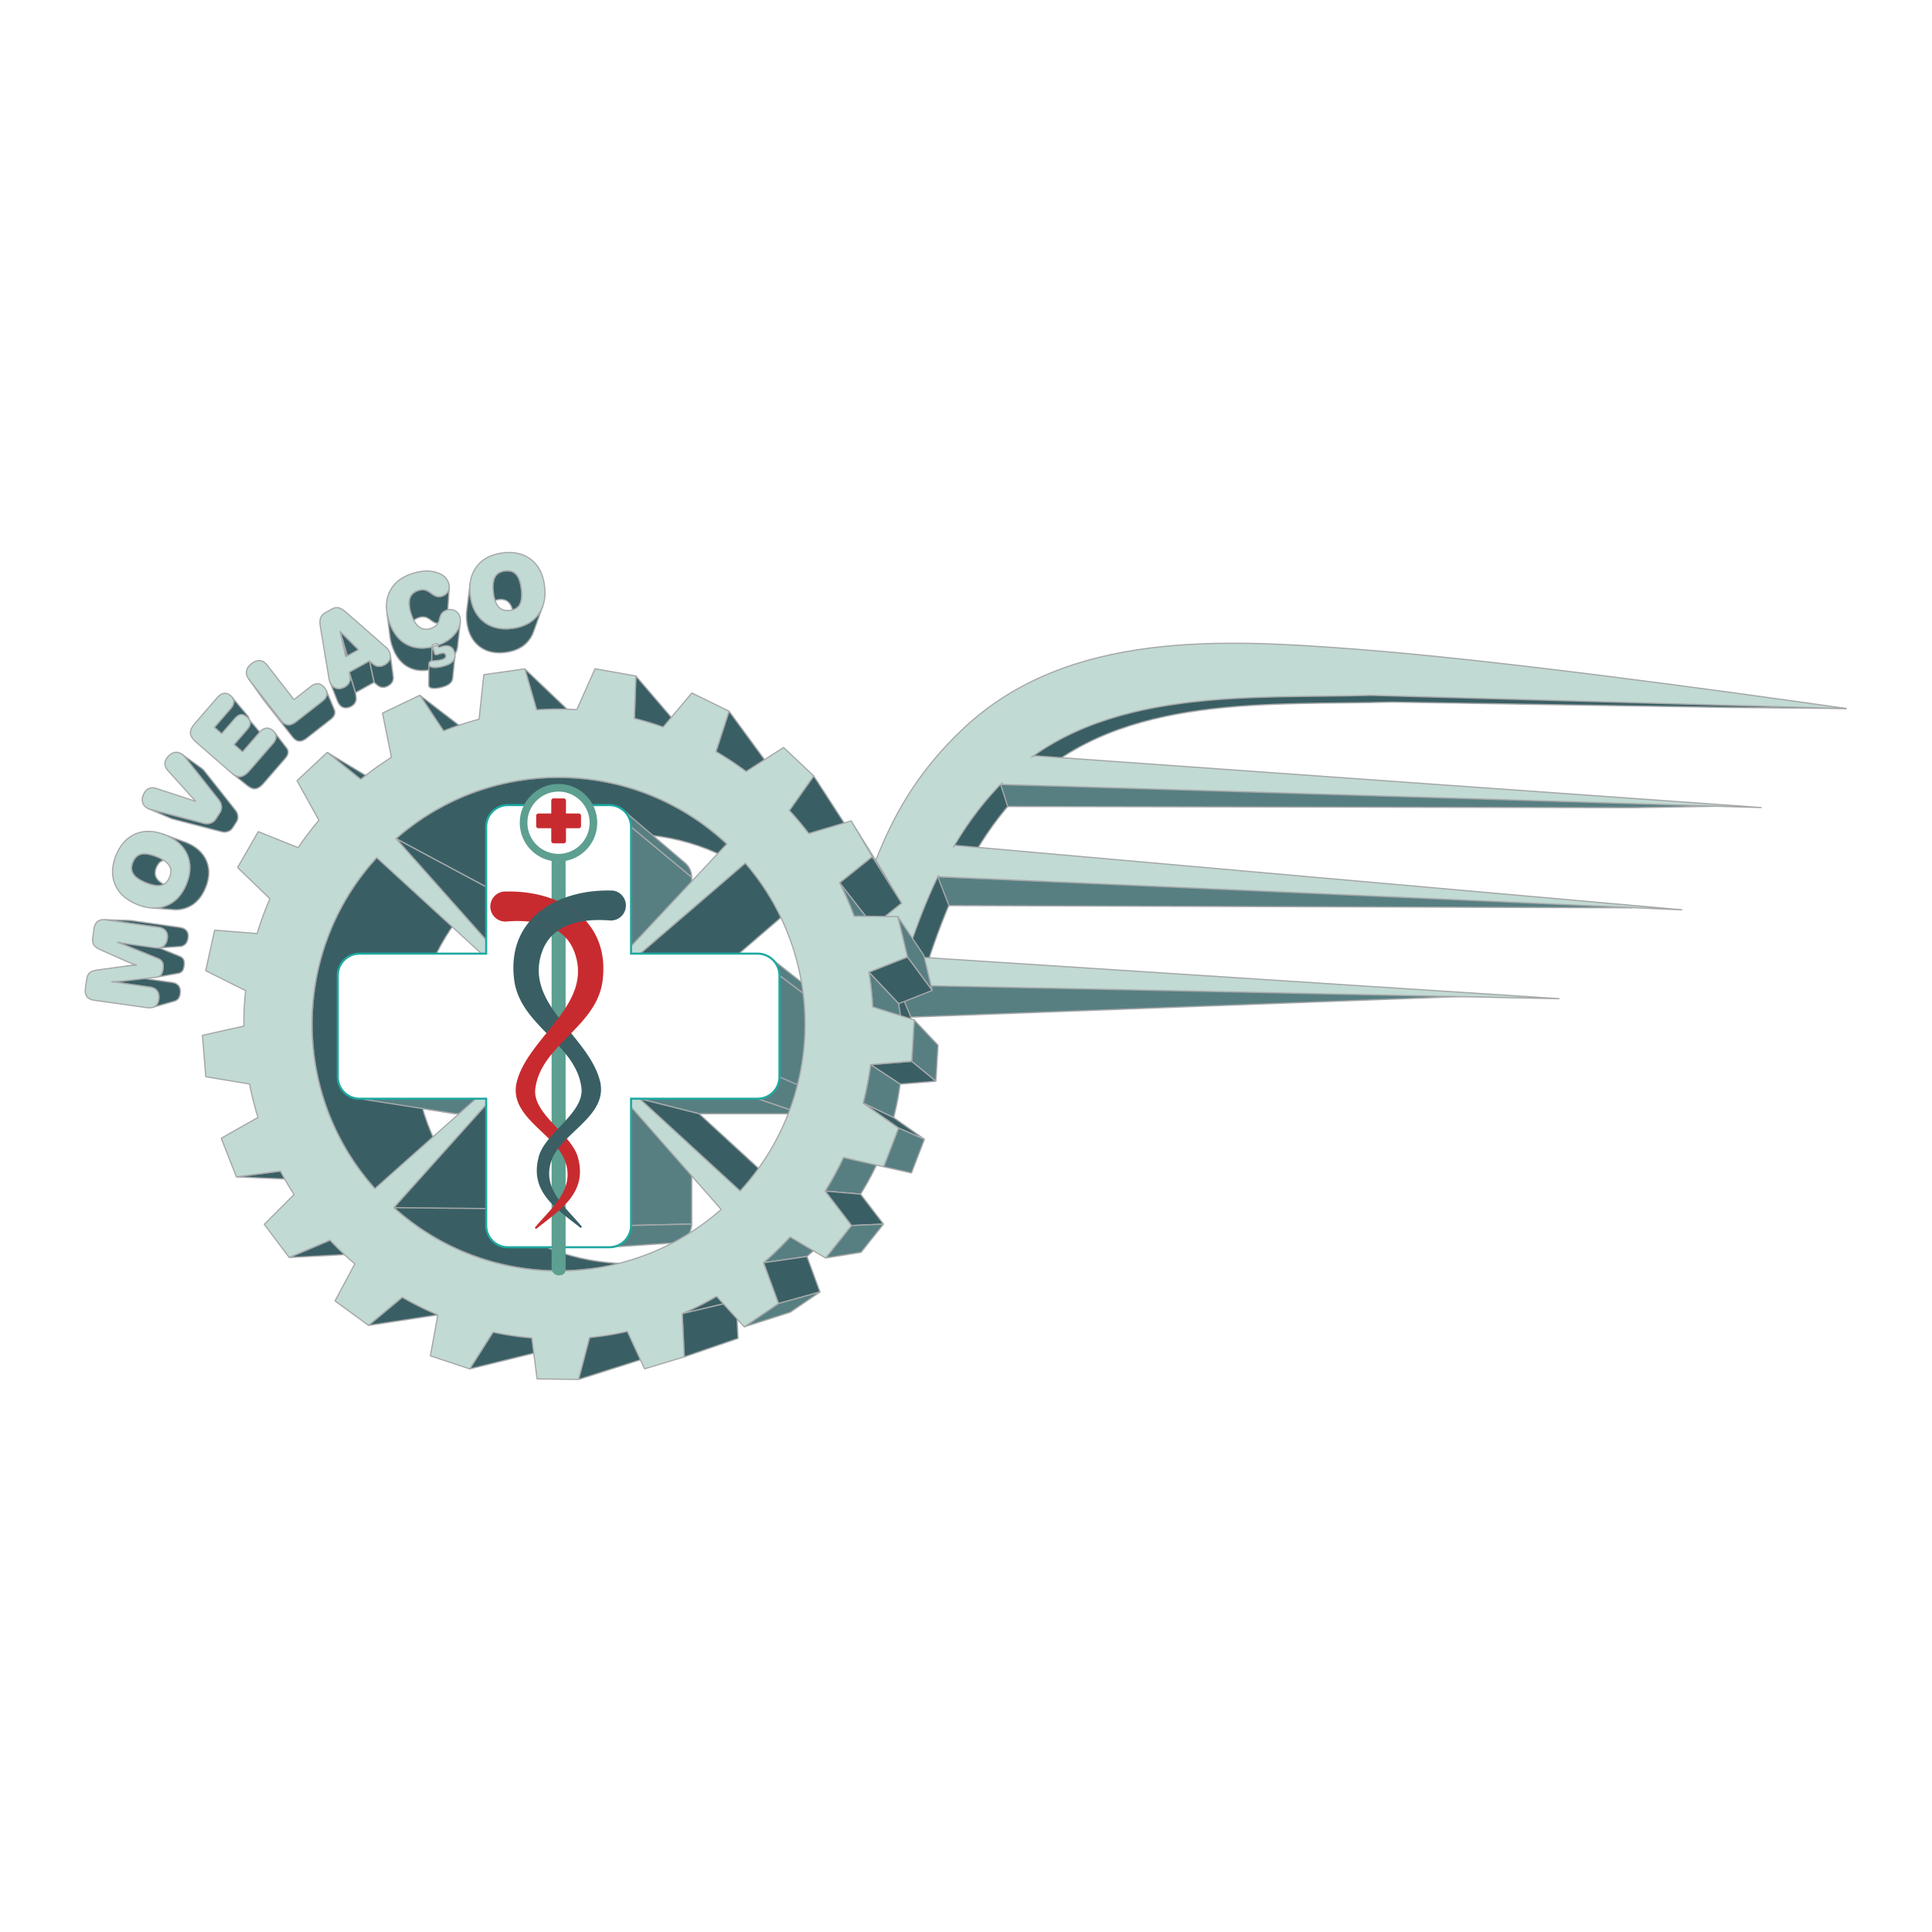 <svg xmlns="http://www.w3.org/2000/svg" width="2500" height="2500" viewBox="0 0 192.756 192.756"><path fill-rule="evenodd" clip-rule="evenodd" fill="#fff" d="M0 0h192.756v192.756H0V0z"/><path fill-rule="evenodd" clip-rule="evenodd" fill="#395f64" stroke="#a6a8aa" stroke-width=".123" stroke-linejoin="bevel" stroke-miterlimit="2.613" d="M11.136 97.956l2.515-.421.038.003.036.004.037.003.036.003.036.004.038.004.037.004.037.003.041.005.043.005.046.006.048.006.052.007.054.007.058.007.06.008.041.007.04.006.042.007.041.005.042.007.042.007.044.006.042.008.041.007.035.006.031.005.024.003.021.004.015.002.01.002h.004l2.304.325.112.02.103.026.095.034.087.041.08.047.071.055.064.063.056.068.048.076.039.081.031.087.022.093.014.098.005.103-.004.109-.012.116-.019.107-.025.101-.033.092-.04.083-.046.077-.053.067-.059.061-.068.051-.072.045-.079.037-.086.029-2.189.625.093-.032.086-.04.079-.048.073-.056.065-.066.058-.074.049-.083.043-.091.036-.099.027-.109.021-.118.014-.124.003-.119-.005-.113-.016-.107-.023-.1-.033-.094-.043-.089-.052-.083-.061-.074-.069-.067-.078-.06-.087-.052-.095-.044-.103-.037-.111-.029-.122-.022-2.504-.352h-.005l-.011-.002-.017-.003-.022-.004-.026-.004-.034-.006-.039-.006-.044-.007-.046-.008-.046-.008-.046-.007-.047-.008-.044-.006-.045-.007-.044-.006-.044-.007-.066-.009-.062-.009-.059-.007-.057-.008-.053-.006-.05-.006-.046-.006-.044-.005-.04-.005-.041-.003-.04-.004-.041-.004-.039-.004-.04-.004-.039-.003-.041-.003zM12.589 96.387l2.399-.295.028-.004.032-.004.038-.004.044-.004.049-.005.054-.005.059-.005.065-.006.07-.006.075-.006.081-.006.086-.007.091-.007.097-.007.101-.008-2.314.287-.11.009-.106.008-.098.007-.094.007-.087.008-.082.006-.076.007-.071.007-.064.005-.059.005-.053.005-.048.005-.041.005-.036.004-.03.004z"/><path fill-rule="evenodd" clip-rule="evenodd" fill="#395f64" stroke="#a6a8aa" stroke-width=".123" stroke-linejoin="bevel" stroke-miterlimit="2.613" d="M11.692 94l2.471-.104.093.035.09.034.088.033.083.031.081.031.078.029.075.028.071.027.069.026.065.026.063.025.06.024.057.024.055.022.052.021.048.021 2.617 1.067.072.033.066.035.06.039.054.041.048.046.042.047.037.05.029.054.024.059.019.063.015.069.008.074.005.078-.001.084-.006.09-.011.092-.015.094-.019.087-.021.081-.024.072-.028.068-.032.059-.034.054-.038.046-.041.042-.048.036-.051.033-.059.029-.063.024-.068.02-.074.015-2.158.384.08-.017.074-.021.069-.026.063-.031.056-.036.051-.04.046-.045.041-.051.037-.057.034-.066.03-.072.028-.08.023-.088.02-.094.015-.102.013-.102.006-.095.002-.092-.005-.086-.01-.08-.016-.074-.02-.069-.026-.064-.033-.058-.039-.055-.045-.052-.053-.049-.058-.045-.066-.043-.072-.038-.078-.035-2.846-1.161-.051-.021-.056-.024-.06-.024-.062-.026-.064-.025-.069-.028-.072-.027-.075-.029-.076-.03-.082-.031-.084-.031-.089-.033-.09-.034-.095-.036-.099-.036-.101-.039z"/><path fill-rule="evenodd" clip-rule="evenodd" fill="#395f64" stroke="#a6a8aa" stroke-width=".123" stroke-linejoin="bevel" stroke-miterlimit="2.613" d="M10.393 91.76l2.575.075.108.011 4.836.68.116.021.108.026.099.032.091.038.083.045.074.05.066.057.058.063.05.069.041.074.032.081.023.085.016.093.005.096-.003.103-.011.109-.02.115-.027.105-.032.099-.041.09-.047.084-.053.074-.06.068-.067.059-.073.05-.079.042-.083.034-.09.024-.095.015-2.138.15.103-.016.098-.026.091-.036.086-.046.079-.055.072-.065.066-.073.058-.081.051-.09.044-.099.036-.107.028-.114.022-.125.013-.119.003-.111-.007-.105-.016-.101-.026-.093-.034-.087-.045-.081-.055-.075-.062-.068-.071-.062-.081-.054-.091-.049-.098-.042-.108-.035-.117-.028-.127-.022-5.257-.74-.117-.012zM15.162 85.311l2.193.59-.191-.05-.181-.037-.169-.022-.158-.005-.148.007-.137.023-.126.039-.119.054-.108.069-.102.085-.093.1-.083.116-.075.131-.067.147-.055.153-.037.147-.02.143-.004.137.014.133.03.126.047.123.064.116.082.113.1.11.119.106.136.102.155.1.172.097.191.092.209.09.213.081.202.066.191.051.179.035-2.173-.349-.195-.039-.208-.055-.218-.071-.232-.089-.227-.097-.208-.102-.187-.104-.169-.108-.147-.112-.129-.115-.109-.12-.09-.123-.069-.126-.051-.132-.033-.139-.015-.144.004-.149.022-.154.041-.161.058-.167.074-.159.082-.142.091-.126.099-.109.111-.092.119-.076.128-.058.137-.042.15-.025.16-.009.172.007.184.023.196.04.208.056z"/><path fill-rule="evenodd" clip-rule="evenodd" fill="#395f64" stroke="#a6a8aa" stroke-width=".123" stroke-linejoin="bevel" stroke-miterlimit="2.613" d="M16.084 83.158l2.12.764.369.134.36.161.328.179.298.199.268.217.237.236.207.254.176.273.145.292.115.306.078.315.043.323.008.33-.026.339-.061.348-.096.357-.132.364-.159.354-.178.325-.197.294-.218.263-.235.234-.256.202-.275.172-.295.141-.306.11-.318.074-.324.04-.335.005-2.187-.169.364-.005.354-.044.343-.081.334-.118.321-.154.297-.187.279-.22.256-.253.236-.286.215-.32.194-.353.172-.386.144-.395.104-.388.067-.378.028-.369-.008-.359-.048-.351-.086-.341-.123-.333-.158-.317-.192-.297-.225-.277-.257-.257-.291-.235-.325-.216-.356-.195-.391-.175-.402-.146zM18.152 75.25l1.953 1.396.023.016.021.017.022.017.021.018.021.018.021.019.02.02.021.021.02.021.019.02.019.021.02.021.018.023.017.021 3.081 3.891.055.074.049.076.043.076.036.076.03.078.023.079.016.079.01.08.004.08-.003.078-.009.077-.015.075-.023.074-.029.072-.034.071-.042.069-.36.555-.047.067-.05.062-.055.056-.06.05-.062.046-.068.041-.071.035-.075.028-.077.024-.079.016-.08.011-.084.004-.083-.002-.087-.009-.086-.016-.09-.021-4.799-1.249-.03-.008-.03-.008-.029-.01-.029-.009-.028-.01-.027-.009-.027-.011-.027-.011-.025-.01-2.223-.962.028.012.029.011.028.011.031.011.03.01.031.011.032.009.033.009.033.009 5.216 1.358.097.023.094.017.094.01.091.002.091-.004.087-.012.086-.017.083-.026.082-.031.078-.038.073-.044.068-.05.064-.055.06-.061.055-.068.051-.073.391-.602.045-.075.038-.078.031-.078.024-.081.017-.081.011-.083.003-.085-.005-.087-.01-.087-.018-.087-.025-.084-.033-.085-.038-.083-.048-.083-.052-.082-.061-.082-3.349-4.228-.018-.024-.02-.023-.02-.023-.022-.024-.02-.022-.022-.022-.022-.022-.023-.022-.022-.021-.023-.02-.023-.019-.024-.019-.023-.018-.024-.018zM23.148 69.552l1.554 1.851.049.068.041.068.03.069.022.073.012.073.004.075-.005.076-.014.078-.022.078-.032.079-.04.081-.051.081-.059.082-.069.083-1.484 1.709-1.695-1.611 1.613-1.858.075-.09.064-.089.055-.088.044-.087.035-.086.024-.085.016-.084.004-.084-.003-.081-.014-.08-.024-.079-.033-.076-.043-.073-.054-.073z"/><path fill-rule="evenodd" clip-rule="evenodd" fill="#395f64" stroke="#a6a8aa" stroke-width=".123" stroke-linejoin="bevel" stroke-miterlimit="2.613" d="M24.764 71.675l1.425 1.682.051.066.041.066.034.068.024.068.016.07.006.071-.001.073-.01.071-.018.073-.029.074-.035.073-.044.074-.053.075-.062.075-1.214 1.398-1.537-1.474 1.319-1.519.068-.082.057-.081.048-.08.039-.081.03-.079.02-.08.011-.077.002-.079-.008-.077-.017-.076-.026-.075-.036-.074-.046-.072-.055-.071z"/><path fill-rule="evenodd" clip-rule="evenodd" fill="#395f64" stroke="#a6a8aa" stroke-width=".123" stroke-linejoin="bevel" stroke-miterlimit="2.613" d="M27.363 73.032l1.217 1.573.049.067.041.069.032.071.022.072.013.074.004.076-.004.076-.014.078-.022.079-.033.079-.04.08-.05.081-.059.082-.068.083-2.124 2.446-.116.128-.113.111-.111.096-.109.079-.106.065-.103.048-.101.033-.1.016-.098.003-.103-.014-.107-.029-.112-.044-.114-.058-.12-.075-.123-.089-1.555-1.244.134.096.129.081.125.064.122.048.116.031.112.015.107-.003.108-.018.11-.036.112-.052.115-.07.118-.086.121-.105.123-.12.126-.138 2.309-2.66.074-.089.064-.089.055-.088.043-.088.036-.086.024-.085.015-.085.004-.083-.004-.082-.014-.081-.025-.079-.035-.077-.043-.074-.054-.073zM32.553 68.894l.802 1.904.028.078.019.079.009.078v.077l-.01.078-.018.077-.028.076-.037.075-.047.073-.056.073-.064.07-.075.071-.083.068-2.379 1.862-.106.079-.104.067-.101.056-.099.044-.096.034-.093.021-.091.01-.089-.003-.085-.011-.085-.025-.084-.035-.083-.048-.081-.059-.081-.071-.079-.082-.079-.093-2.912-3.732-.067-.094-1.424-2.001.074.102 3.164 4.056.086.102.087.089.087.077.088.064.09.052.091.039.092.026.094.014.096.001.098-.01.102-.023.103-.036.109-.049.109-.06.113-.073.116-.086 2.585-2.023.091-.075.081-.076.071-.077.06-.079.051-.081.04-.081.03-.082.02-.084.011-.084v-.085l-.01-.084-.021-.085-.03-.085zM34.85 67.053l.618 2.051.057.411.009.077.004.074-.001.073-.008.069-.012.068-.018.067-.024.065-.029.061-.033.061-.039.057-.043.055-.049.051-.053.05-.059.046-.063.044-.069.04-.095.049-.094.039-.094.03-.091.019-.091.011-.09.002-.088-.008-.088-.018-.083-.027-.08-.035-.075-.045-.071-.053-.066-.062-.061-.069-.058-.078-.053-.088-.015-.028-.015-.028-.014-.026-.013-.028-.012-.026-.012-.026-.01-.025-.011-.025-.775-1.98.011.027.012.027.012.028.013.029.015.029.014.03.017.03.016.03.058.095.063.085.067.077.071.066.078.058.081.048.086.039.09.028.096.02.096.009.098-.001.099-.013.1-.021.101-.032.102-.042.103-.053.076-.045.068-.047.064-.051.058-.053.053-.056.047-.06.042-.062.036-.065.032-.067.025-.071.02-.072.014-.075.007-.075.002-.079-.005-.081-.009-.082-.062-.447zM38.946 65.345l.291 2.188.006.087-.004.087-.012.087-.023.085-.033.084-.039.08-.049.075-.057.071-.065.068-.073.063-.082.058-.091.055-.072.038-.073.032-.071.026-.073.021-.071.014-.07.009-.07.003-.069-.004-.067-.007-.067-.014-.066-.019-.065-.026-.063-.031-.062-.038-.061-.043-.061-.049-.316-.268-.457-2.14.344.29.066.053.066.047.068.041.068.034.071.028.071.022.073.014.073.009.075.004.076-.004.077-.009.076-.016.079-.022.078-.029.079-.035.078-.042.099-.058.089-.064.08-.068.07-.073.062-.078.053-.082.043-.087.035-.091.026-.093.014-.094.003-.095-.007-.094zM35.762 64.82l.545 2.23-1.688-1.685-.692-2.377 1.835 1.832z"/><path fill-rule="evenodd" clip-rule="evenodd" fill="#395f64" stroke="#a6a8aa" stroke-width=".123" stroke-linejoin="bevel" stroke-miterlimit="2.613" d="M33.927 62.988l.692 2.377.522 2.332-.647-2.174-.567-2.535z"/><path fill-rule="evenodd" clip-rule="evenodd" fill="#395f64" stroke="#a6a8aa" stroke-width=".123" stroke-linejoin="bevel" stroke-miterlimit="2.613" d="M36.861 65.937l.457 2.14-1.85 1.027-.618-2.051 2.011-1.116zM45.918 62.104l-.267 2.448-.013.084-.018.086-.023.086-.027.086-.032.085-.037.085-.042.084-.045.084-.052.083-.072.113-.08.11-.085.107-.091.101-.096.099-.105.095-.108.091-.115.087-.12.084-.126.079-.131.075-.136.071-.141.066-.146.063-.152.058-.157.054-.384.11-.372.076-.36.041-.347.005-.333-.027-.323-.063-.309-.096-.297-.132-.279-.163-.259-.194-.239-.224-.219-.255-.198-.284-.179-.315-.156-.345-.138-.376-.108-.379-.074-.367-.318-2.524.082.4.117.412.149.408.17.375.195.343.215.309.237.277.26.243.282.211.304.178.322.142.336.106.35.067.363.03.378-.007.39-.045.405-.081.418-.12.17-.058.165-.064.159-.067.153-.072.148-.078.142-.081.137-.086.13-.091.126-.095.118-.099.113-.103.105-.107.099-.111.092-.116.086-.119.08-.123.056-.091.049-.091.045-.091.04-.093.036-.092.029-.093.025-.093.019-.094.014-.092z"/><path fill-rule="evenodd" clip-rule="evenodd" fill="#395f64" stroke="#a6a8aa" stroke-width=".123" stroke-linejoin="bevel" stroke-miterlimit="2.613" d="M44.822 58.605l-.179 2.728-.012.089-.02.085-.029.086-.04.083-.046.079-.054.074-.059.067-.067.059-.072.055-.08.046-.086.042-.094.034-.063.018-.062.015-.061.011-.061.005-.059.002-.059-.003-.057-.008-.057-.012-.056-.016-.06-.022-.062-.028-.066-.034-.067-.039-.069-.045-.073-.051-.075-.056-.078-.059-.077-.053-.075-.047-.075-.041-.073-.034-.071-.03-.07-.023-.07-.018-.068-.01-.072-.006-.073-.001-.074.004-.076.009-.078.014-.079.019-.081.024-.146.055-.132.065-.116.076-.104.086-.089.097-.075.106-.061.118-.047.126-.032.14-.019.149-.005.161.009.171-.139-2.585-.01-.187.006-.174.019-.163.035-.151.052-.138.066-.128.082-.116.096-.104.113-.093.127-.083.143-.07.157-.061.09-.026.086-.02.085-.015.082-.011.081-.003h.078l.078.007.075.011.075.019.076.025.078.033.079.037.082.044.082.051.083.058.085.064.082.062.078.054.076.049.073.042.071.038.067.029.065.025.062.017.061.014.062.008.064.003.065-.002.066-.006.067-.011.068-.016.068-.02.101-.038.094-.044.087-.052.079-.059.072-.064.065-.073.058-.08.051-.086.042-.09.032-.093.022-.093.012-.097zM44.48 65.456l-.152 2.179-.001-.031-.005-.031-.009-.033-.014-.036-.016-.033-.019-.029-.022-.024-.024-.02-.027-.016-.03-.012-.033-.008-.036-.003-.043.002-.049.004-.055.008-.06.013-.068.016-.072.021-.079.024-.052.017-.048.013-.042.011-.037.008-.032.005-.028.001-.022-.001-.018-.004-.014-.005-.015-.009-.013-.012-.012-.013-.011-.017-.011-.019-.01-.023-.009-.024-.001-.005-.001-.005-.001-.005-.002-.006-.001-.006-.002-.007-.001-.007-.002-.007v-.008l-.002-.007-.001-.007-.002-.006-.001-.006-.001-.005-.002-.005-.001-.005-.214-.659.042-2.268.232.717.002.005.001.005.002.006.001.006.002.007.001.007.002.009.001.008.002.008.001.007.002.008.001.006.002.006.001.007.001.005.001.005.01.027.011.024.011.021.012.018.014.015.014.012.016.01.016.006.019.005.024.001.03-.002.035-.006.041-.008.046-.012.052-.014.055-.019.087-.026.079-.022.073-.018.065-.014.06-.008.053-.006.047-.001.039.003.036.009.032.012.03.018.026.022.024.026.02.031.019.036.014.039.01.036.005.034.001.034z"/><path fill-rule="evenodd" clip-rule="evenodd" fill="#395f64" stroke="#a6a8aa" stroke-width=".123" stroke-linejoin="bevel" stroke-miterlimit="2.613" d="M45.392 65.478l-.225 2.177-.014.093-.026.087-.035.086-.047.081-.057.079-.066.073-.077.069-.086.063-.096.059-.105.054-.116.049-.126.045-.149.047-.145.039-.137.033-.132.026-.127.02-.119.013-.115.007-.109-.001-.1-.006-.089-.013-.078-.018-.067-.026-.055-.031-.045-.039-.035-.044-.022-.05-.008-.028-.005-.028-.002-.028.017-2.116.002.03.006.031.008.03.025.055.038.048.048.041.061.035.073.027.085.021.096.014.108.007h.119l.124-.007.131-.014.137-.022.144-.028.15-.036.156-.044.162-.05.137-.048.125-.054.116-.059.104-.064.093-.069.084-.074.072-.08.062-.086.051-.088.038-.092.027-.096.016-.1zM51.977 60.001l-.752 2.616.035-.155.022-.169.012-.183v-.197l-.011-.212-.024-.227-.032-.225-.04-.209-.048-.193-.056-.175-.062-.158-.072-.142-.079-.125-.087-.109-.095-.092-.104-.077-.113-.063-.123-.047-.133-.032-.141-.018-.151-.002-.161.012-.159.028-.147.039-.135.051L49.2 60l-.11.076-.096.089-.084.1-.072.112-.059.127-.046.141-.035.155.532-2.774.038-.169.051-.153.064-.138.078-.122.091-.109.105-.095.118-.084.133-.068.146-.056.16-.042.173-.03.175-.013.164.002.153.02.144.034.134.052.123.068.114.084.103.099.095.119.086.136.077.154.068.172.061.191.052.209.043.227.036.245.025.246.013.23v.215l-.013.199-.025.184-.038.168z"/><path fill-rule="evenodd" clip-rule="evenodd" fill="#395f64" stroke="#a6a8aa" stroke-width=".123" stroke-linejoin="bevel" stroke-miterlimit="2.613" d="M54.175 60.415l-.928 2.583-.122.304-.154.287-.185.269-.211.248-.237.221-.26.194-.286.168-.309.142-.333.115-.358.088-.383.061-.386.034-.37.001-.352-.031-.336-.062-.318-.094-.301-.125-.284-.158-.266-.188-.244-.217-.219-.241-.191-.266-.167-.29-.14-.314-.115-.34-.088-.364-.063-.389-.033-.393-.002-.375.029-.357.347-2.763-.033.388.003.408.037.427.067.423.097.395.124.369.152.342.182.316.209.289.237.262.265.235.29.205.308.172.327.135.346.102.364.068.384.033.401-.001.42-.036.416-.067.389-.096.363-.125.336-.154.31-.182.284-.211.256-.24.23-.27.201-.292.167-.312.133-.331z"/><path d="M14.958 98.483c.332.047.573.175.726.385.15.212.203.487.155.829-.045.324-.169.556-.373.695-.201.142-.477.188-.825.139l-5.275-.742c-.324-.045-.557-.169-.7-.373-.145-.202-.192-.476-.145-.817l.118-.841c.047-.331.148-.563.304-.7.155-.138.44-.234.855-.293l2.766-.375c.057-.009.175-.021.355-.036.179-.018.421-.035.724-.059a24.33 24.33 0 0 1-.627-.22 5.977 5.977 0 0 1-.37-.153l-2.615-1.158c-.334-.145-.559-.311-.672-.494-.114-.184-.148-.432-.104-.746l.118-.841c.048-.342.168-.591.364-.746.194-.156.452-.211.774-.166l5.257.74c.348.048.601.168.755.36.157.191.211.447.167.771-.048.342-.174.592-.377.754-.204.16-.471.217-.803.17l-2.573-.362c-.016-.002-.161-.025-.436-.072s-.545-.091-.809-.132c.275.103.514.192.716.27s.373.147.509.205l2.845 1.16c.218.089.366.215.444.375.077.161.096.383.057.662-.039.281-.115.484-.229.61-.113.125-.288.202-.525.228l-2.984.345c-.147.02-.317.035-.513.05-.197.013-.488.03-.876.052a9.596 9.596 0 0 1 .758.086c.115.016.238.035.363.057l.197.032 2.504.351zm-.398-10.407c.632.256 1.137.337 1.519.246.38-.093.663-.364.844-.814.18-.447.165-.835-.046-1.164-.212-.329-.633-.62-1.265-.875-.633-.256-1.139-.34-1.52-.251-.379.089-.66.357-.841.805-.182.45-.167.841.043 1.172.211.332.633.625 1.266.881zm-.872 2.162c-1.086-.44-1.817-1.097-2.196-1.972-.376-.874-.348-1.848.084-2.92.432-1.069 1.086-1.787 1.963-2.152.879-.366 1.86-.328 2.946.11 1.085.439 1.816 1.095 2.195 1.969.379.874.353 1.845-.078 2.915-.433 1.072-1.09 1.792-1.97 2.158-.878.366-1.86.331-2.944-.108zm3.089-13.331c-.18-.199-.286-.401-.315-.607a.856.856 0 0 1 .145-.6c.202-.311.438-.511.712-.598a.877.877 0 0 1 .784.114 1.612 1.612 0 0 1 .356.331l3.349 4.228c.17.215.266.439.285.673a.996.996 0 0 1-.164.647l-.391.603a1.015 1.015 0 0 1-.531.42 1.209 1.209 0 0 1-.723.007l-5.209-1.359a1.62 1.62 0 0 1-.254-.08 1.109 1.109 0 0 1-.198-.103.883.883 0 0 1-.423-.671c-.032-.286.055-.583.256-.894a.876.876 0 0 1 .491-.381c.202-.06.43-.046.686.038l3.895 1.278-2.751-3.046zm2.709-4.779l2.197-2.531c.216-.248.436-.388.665-.419.227-.03.449.048.665.236.207.18.309.379.307.601-.001.22-.107.451-.317.693l-1.613 1.858.723.629 1.288-1.482c.215-.248.42-.386.616-.413.196-.026.398.053.61.237.209.182.318.375.326.584.007.207-.084.419-.274.639l-1.319 1.52.838.73 1.688-1.944c.213-.245.436-.384.665-.414.231-.032.455.048.676.241.209.182.314.384.312.606.001.221-.105.452-.315.694l-2.309 2.659c-.339.39-.65.599-.932.626s-.61-.122-.984-.447l-3.419-2.975c-.376-.327-.569-.633-.582-.916-.014-.285.149-.622.488-1.012zm9.847-2.328l1.673-1.309c.263-.205.509-.294.743-.272.233.025.45.165.648.419.179.228.247.454.205.68-.041.225-.189.436-.444.635l-2.585 2.022c-.312.245-.595.357-.846.336-.25-.02-.489-.174-.714-.462l-3.165-4.056c-.213-.272-.297-.545-.256-.82.042-.274.207-.523.493-.748.295-.231.576-.335.839-.315.265.022.502.166.712.436l2.697 3.454zm5.579-2.3a.972.972 0 0 1-.085.602c-.09.178-.238.325-.444.439-.278.154-.543.198-.795.134-.249-.065-.448-.232-.595-.496a1.723 1.723 0 0 1-.109-.23.773.773 0 0 1-.052-.183l-.857-5.158c-.072-.418-.068-.736.01-.956.077-.218.245-.399.501-.541l.585-.325c.256-.142.491-.192.704-.148.215.043.491.214.827.512l3.931 3.452a.939.939 0 0 1 .144.149c.049.062.096.131.139.209.143.258.175.513.096.761-.081.25-.256.449-.531.602-.213.118-.42.17-.619.152a.944.944 0 0 1-.556-.248l-.343-.291-2.012 1.116.061.448zm-.418-1.977l1.268-.704-1.835-1.832.567 2.536zm8.493-2.822c.204-.066.373-.16.503-.281s.231-.275.305-.459c.008-.02.03-.107.067-.264.036-.155.084-.287.142-.39a.906.906 0 0 1 .231-.261c.098-.076.21-.135.337-.176.284-.092.55-.077.796.045a.96.96 0 0 1 .505.595c.068.208.077.438.032.687-.045.25-.146.496-.299.737a3.036 3.036 0 0 1-.819.873 4.336 4.336 0 0 1-1.205.598c-1.133.368-2.12.337-2.962-.093-.84-.43-1.445-1.212-1.812-2.344-.362-1.115-.336-2.096.076-2.944.413-.847 1.156-1.444 2.231-1.794.883-.287 1.667-.335 2.353-.144.688.191 1.121.564 1.301 1.118a.966.966 0 0 1-.054.773c-.127.24-.328.405-.607.496a.94.94 0 0 1-.521.031c-.162-.04-.354-.146-.574-.316-.228-.18-.442-.29-.64-.331a1.29 1.29 0 0 0-.655.057c-.442.144-.721.408-.836.793-.114.387-.067.899.141 1.54.202.624.47 1.059.803 1.303.33.244.718.295 1.161.151zm.778 1.917c.032-.014.066-.027.1-.04.034-.013.084-.031.152-.053.344-.112.626-.123.849-.037.221.088.377.272.469.554.101.31.076.581-.075.812-.151.233-.415.411-.792.533-.442.144-.816.211-1.123.201-.306-.01-.483-.092-.534-.248a.29.29 0 0 1 .017-.233.309.309 0 0 1 .187-.15c.048-.016.197-.03.453-.047.254-.017.475-.054.66-.115a.579.579 0 0 0 .296-.184.267.267 0 0 0 .042-.259c-.037-.113-.104-.177-.201-.193-.098-.016-.265.015-.503.092-.159.052-.26.071-.303.055-.045-.014-.079-.059-.103-.133a.522.522 0 0 1-.012-.052.315.315 0 0 0-.012-.052l-.232-.718.524-.17.141.437zm5.462-5.516c.083.677.256 1.158.522 1.449.266.289.639.404 1.121.345.478-.059.809-.261.993-.605.185-.345.235-.854.152-1.531-.083-.679-.255-1.162-.518-1.453-.262-.289-.632-.405-1.11-.346-.481.059-.815.261-1.004.606-.187.345-.239.855-.156 1.535zm-2.31.284c-.143-1.165.077-2.123.658-2.878.581-.753 1.446-1.202 2.592-1.342 1.144-.141 2.088.085 2.832.675.746.593 1.189 1.47 1.332 2.633.143 1.163-.076 2.121-.656 2.876-.58.756-1.441 1.205-2.584 1.345-1.146.141-2.094-.086-2.84-.679-.747-.592-1.192-1.468-1.334-2.63z" fill-rule="evenodd" clip-rule="evenodd" fill="#c1dad3"/><path d="M14.958 98.483c.332.047.573.175.726.385.15.212.203.487.155.829-.045.324-.169.556-.373.695-.201.142-.477.188-.825.139l-5.275-.742c-.324-.045-.557-.169-.7-.373-.145-.202-.192-.476-.145-.817l.118-.841c.047-.331.148-.563.304-.7.155-.138.44-.234.855-.293l2.766-.375c.057-.009.175-.021.355-.036.179-.018.421-.035.724-.059a24.33 24.33 0 0 1-.627-.22 5.977 5.977 0 0 1-.37-.153l-2.615-1.158c-.334-.145-.559-.311-.672-.494-.114-.184-.148-.432-.104-.746l.118-.841c.048-.342.168-.591.364-.746.194-.156.452-.211.774-.166l5.257.74c.348.048.601.168.755.36.157.191.211.447.167.771-.048.342-.174.592-.377.754-.204.16-.471.217-.803.17l-2.573-.362c-.016-.002-.161-.025-.436-.072s-.545-.091-.809-.132c.275.103.514.192.716.27s.373.147.509.205l2.845 1.16c.218.089.366.215.444.375.077.161.096.383.057.662-.039.281-.115.484-.229.61-.113.125-.288.202-.525.228l-2.984.345c-.147.02-.317.035-.513.05-.197.013-.488.03-.876.052a9.596 9.596 0 0 1 .758.086c.115.016.238.035.363.057l.197.032 2.504.351m-.398-10.407c.632.256 1.137.337 1.519.246.38-.093.663-.364.844-.814.18-.447.165-.835-.046-1.164-.212-.329-.633-.62-1.265-.875-.633-.256-1.139-.34-1.52-.251-.379.089-.66.357-.841.805-.182.45-.167.841.043 1.172.211.332.633.625 1.266.881m-.872 2.162c-1.086-.44-1.817-1.097-2.196-1.972-.376-.874-.348-1.848.084-2.92.432-1.069 1.086-1.787 1.963-2.152.879-.366 1.86-.328 2.946.11 1.085.439 1.816 1.095 2.195 1.969.379.874.353 1.845-.078 2.915-.433 1.072-1.09 1.792-1.97 2.158-.878.366-1.86.331-2.944-.108m3.089-13.331c-.18-.199-.286-.401-.315-.607a.856.856 0 0 1 .145-.6c.202-.311.438-.511.712-.598a.877.877 0 0 1 .784.114 1.612 1.612 0 0 1 .356.331l3.349 4.228c.17.215.266.439.285.673a.996.996 0 0 1-.164.647l-.391.603a1.015 1.015 0 0 1-.531.42 1.209 1.209 0 0 1-.723.007l-5.209-1.359a1.62 1.62 0 0 1-.254-.08 1.109 1.109 0 0 1-.198-.103.883.883 0 0 1-.423-.671c-.032-.286.055-.583.256-.894a.876.876 0 0 1 .491-.381c.202-.06.43-.046.686.038l3.895 1.278-2.751-3.046m2.709-4.779l2.197-2.531c.216-.248.436-.388.665-.419.227-.03.449.048.665.236.207.18.309.379.307.601-.001.22-.107.451-.317.693l-1.613 1.858.723.629 1.288-1.482c.215-.248.42-.386.616-.413.196-.026.398.053.61.237.209.182.318.375.326.584.007.207-.084.419-.274.639l-1.319 1.52.838.73 1.688-1.944c.213-.245.436-.384.665-.414.231-.032.455.048.676.241.209.182.314.384.312.606.001.221-.105.452-.315.694l-2.309 2.659c-.339.39-.65.599-.932.626s-.61-.122-.984-.447l-3.419-2.975c-.376-.327-.569-.633-.582-.916-.014-.285.149-.622.488-1.012m9.847-2.328l1.673-1.309c.263-.205.509-.294.743-.272.233.025.45.165.648.419.179.228.247.454.205.68-.041.225-.189.436-.444.635l-2.585 2.022c-.312.245-.595.357-.846.336-.25-.02-.489-.174-.714-.462l-3.165-4.056c-.213-.272-.297-.545-.256-.82.042-.274.207-.523.493-.748.295-.231.576-.335.839-.315.265.022.502.166.712.436l2.697 3.454m5.579-2.3a.972.972 0 0 1-.085.602c-.09.178-.238.325-.444.439-.278.154-.543.198-.795.134-.249-.065-.448-.232-.595-.496a1.723 1.723 0 0 1-.109-.23.773.773 0 0 1-.052-.183l-.857-5.158c-.072-.418-.068-.736.01-.956.077-.218.245-.399.501-.541l.585-.325c.256-.142.491-.192.704-.148.215.043.491.214.827.512l3.931 3.452a.939.939 0 0 1 .144.149c.049.062.096.131.139.209.143.258.175.513.096.761-.081.25-.256.449-.531.602-.213.118-.42.17-.619.152a.944.944 0 0 1-.556-.248l-.343-.291-2.012 1.116.061.448m-.418-1.977l1.268-.704-1.835-1.832.567 2.536m8.493-2.822c.204-.066.373-.16.503-.281s.231-.275.305-.459c.008-.02.03-.107.067-.264.036-.155.084-.287.142-.39a.906.906 0 0 1 .231-.261c.098-.076.21-.135.337-.176.284-.092.55-.077.796.045a.96.96 0 0 1 .505.595c.068.208.077.438.032.687-.045.25-.146.496-.299.737a3.036 3.036 0 0 1-.819.873 4.336 4.336 0 0 1-1.205.598c-1.133.368-2.12.337-2.962-.093-.84-.43-1.445-1.212-1.812-2.344-.362-1.115-.336-2.096.076-2.944.413-.847 1.156-1.444 2.231-1.794.883-.287 1.667-.335 2.353-.144.688.191 1.121.564 1.301 1.118a.966.966 0 0 1-.054.773c-.127.24-.328.405-.607.496a.94.94 0 0 1-.521.031c-.162-.04-.354-.146-.574-.316-.228-.18-.442-.29-.64-.331a1.29 1.29 0 0 0-.655.057c-.442.144-.721.408-.836.793-.114.387-.067.899.141 1.54.202.624.47 1.059.803 1.303.33.244.718.295 1.161.151m.778 1.917c.032-.014.066-.027.1-.04.034-.013.084-.031.152-.053.344-.112.626-.123.849-.037.221.088.377.272.469.554.101.31.076.581-.075.812-.151.233-.415.411-.792.533-.442.144-.816.211-1.123.201-.306-.01-.483-.092-.534-.248a.29.29 0 0 1 .017-.233.309.309 0 0 1 .187-.15c.048-.016.197-.03.453-.047.254-.017.475-.054.66-.115a.579.579 0 0 0 .296-.184.267.267 0 0 0 .042-.259c-.037-.113-.104-.177-.201-.193-.098-.016-.265.015-.503.092-.159.052-.26.071-.303.055-.045-.014-.079-.059-.103-.133a.522.522 0 0 1-.012-.052.315.315 0 0 0-.012-.052l-.232-.718.524-.17.141.437m5.462-5.516c.083.677.256 1.158.522 1.449.266.289.639.404 1.121.345.478-.059.809-.261.993-.605.185-.345.235-.854.152-1.531-.083-.679-.255-1.162-.518-1.453-.262-.289-.632-.405-1.11-.346-.481.059-.815.261-1.004.606-.187.345-.239.855-.156 1.535m-2.31.284c-.143-1.165.077-2.123.658-2.878.581-.753 1.446-1.202 2.592-1.342 1.144-.141 2.088.085 2.832.675.746.593 1.189 1.47 1.332 2.633.143 1.163-.076 2.121-.656 2.876-.58.756-1.441 1.205-2.584 1.345-1.146.141-2.094-.086-2.84-.679-.747-.592-1.192-1.468-1.334-2.63z" fill="none" stroke="#a6a8aa" stroke-width=".123" stroke-linejoin="bevel" stroke-miterlimit="2.613"/><path d="M74.063 105.733c1.947 1.997 6.78 5.687 10.048 2.799.721-.637 1.068-1.438 1.379-2.344 3.727-10.833 6.161-22.177 14.744-30.215 10.43-9.767 25.738-8.337 38.668-8.281l35.615 2.051 9.697.946-11.889-.107-33.439-.536c-11.805.354-26.959-.944-36.416 8.332-8.094 7.939-10.229 19.111-13.548 29.647-.954 3.029-3.682 5.377-6.726 5.469-4.471.134-7.315-3.534-10.314-6.471l2.181-1.29z" fill-rule="evenodd" clip-rule="evenodd" fill="#395f64" stroke="#a6a8aa" stroke-width=".123" stroke-linejoin="bevel" stroke-miterlimit="2.613"/><path d="M99.832 78.263l60.012 1.417 12.23.746-9.113.158-62.42-.119-.709-2.202zm-6.27 9.205l65.152 2.687 4.152.417-68.189-.221-1.115-2.883zM89.54 98.285l45.179.402 11.4.722-55.234 2.07-1.345-3.194z" fill-rule="evenodd" clip-rule="evenodd" fill="#577f82"/><path d="M99.832 78.263l60.012 1.417 12.23.746-9.113.158-62.42-.119-.709-2.202m-6.27 9.205l65.152 2.687 4.152.417-68.189-.221-1.115-2.883M89.54 98.285l45.179.402 11.4.722-55.234 2.07-1.345-3.194z" fill="none" stroke="#a6a8aa" stroke-width=".123" stroke-linejoin="bevel" stroke-miterlimit="2.613"/><path fill-rule="evenodd" clip-rule="evenodd" fill="#c1dad3" stroke="#a6a8aa" stroke-width=".123" stroke-linejoin="bevel" stroke-miterlimit="2.613" d="M88.28 95.275l67.302 4.365-67.043-1.375-.259-2.99zM92.2 84.071l75.642 6.705-75.345-3.355-.417.055.12-3.405zM99.357 75.132l76.399 5.442-77.139-2.346.74-3.096z"/><path d="M72.464 100.862c1.948 1.996 5.643 4.172 8.91 1.285.721-.638 1.068-1.438 1.379-2.345 3.727-10.833 4.85-19.144 13.434-27.183 10.43-9.767 25.965-8.839 38.861-7.868 13.764 1.036 35.527 3.995 49.203 5.944l-47.465-1.318c-11.803.354-26.959-.944-36.416 8.332-8.093 7.939-10.229 19.112-13.547 29.648-.954 3.029-3.682 5.377-6.727 5.468-4.471.135-7.616-4.014-10.614-6.95l2.982-5.013z" fill-rule="evenodd" clip-rule="evenodd" fill="#c1dad3" stroke="#a6a8aa" stroke-width=".123" stroke-linejoin="bevel" stroke-miterlimit="2.613"/><path d="M90.723 95.61l-.812-.047-.918 2.521 1.132.022s.629-2.494.598-2.496z" fill-rule="evenodd" clip-rule="evenodd" fill="#5d9f90"/><path fill-rule="evenodd" clip-rule="evenodd" fill="#c1dad3" d="M95.527 84.586l-.764-.067-1.582 2.764.675.015 1.671-2.712zM100.373 78.085l-.738-.037 2.65-2.505 1.109.073c.001.001-3.003 2.471-3.021 2.469z"/><path d="M56.281 75.803c14.381 0 26.111 11.743 26.111 26.14s-11.729 26.14-26.111 26.14S30.17 116.34 30.17 101.942c0-14.397 11.73-26.139 26.111-26.139z" fill-rule="evenodd" clip-rule="evenodd" fill="#fff"/><path fill-rule="evenodd" clip-rule="evenodd" fill="#395f64" stroke="#a6a8aa" stroke-width=".123" stroke-linejoin="bevel" stroke-miterlimit="2.613" d="M63.44 67.442l5.992 6.986-.124 3.682-6.011-6.434.143-4.234zM72.739 70.959l4.783 6.528-1.138 3.501-4.954-6.006 1.309-4.023zM81.187 77.416l3.685 5.688-2.116 2.997-4.001-5.242 2.432-3.443z"/><path fill-rule="evenodd" clip-rule="evenodd" fill="#395f64" stroke="#a6a8aa" stroke-width=".089" stroke-linejoin="bevel" stroke-miterlimit="2.613" d="M84.922 81.904l3.199 5.105 1.831 3.099-2.926-4.642-2.104-3.562z"/><path fill-rule="evenodd" clip-rule="evenodd" fill="#395f64" stroke="#a6a8aa" stroke-width=".123" stroke-linejoin="bevel" stroke-miterlimit="2.613" d="M87.026 85.466l2.926 4.642-2.836 2.27-3.349-4.303 3.259-2.609z"/><path fill-rule="evenodd" clip-rule="evenodd" fill="#577f82" stroke="#a6a8aa" stroke-width=".123" stroke-linejoin="bevel" stroke-miterlimit="2.613" d="M83.767 88.075l3.349 4.303.175.353.17.355.164.359.161.361.154.364.15.366.144.368.14.371-3.162-3.869-.16-.427-.166-.424-.172-.421-.178-.418-.183-.415-.19-.412-.196-.409-.2-.405zM89.578 91.453l2.593 3.863.835 3.502-2.469-3.34-.959-4.025z"/><path fill-rule="evenodd" clip-rule="evenodd" fill="#395f64" stroke="#a6a8aa" stroke-width=".123" stroke-linejoin="bevel" stroke-miterlimit="2.613" d="M90.537 95.478l2.469 3.34-3.347 1.319-2.97-3.145 3.848-1.514z"/><path fill-rule="evenodd" clip-rule="evenodd" fill="#577f82" stroke="#a6a8aa" stroke-width=".123" stroke-linejoin="bevel" stroke-miterlimit="2.613" d="M86.689 96.992l2.97 3.145.058.37.055.373.049.374.044.376.039.378.034.378.029.38.024.381-2.92-2.693-.028-.438-.032-.438-.039-.434-.045-.435-.051-.432-.056-.429-.063-.429-.068-.427zM91.208 101.758l2.382 2.524-.216 3.594-2.414-1.986.248-4.132z"/><path fill-rule="evenodd" clip-rule="evenodd" fill="#395f64" stroke="#a6a8aa" stroke-width=".123" stroke-linejoin="bevel" stroke-miterlimit="2.613" d="M90.96 105.89l2.414 1.986-3.568.287-2.947-1.943 4.101-.33z"/><path fill-rule="evenodd" clip-rule="evenodd" fill="#577f82" stroke="#a6a8aa" stroke-width=".123" stroke-linejoin="bevel" stroke-miterlimit="2.613" d="M86.859 106.22l2.947 1.943-.058.425-.066.423-.072.421-.077.419-.085.416-.092.414-.097.412-.102.41-3.044-1.444.118-.472.111-.474.105-.476.097-.478.09-.482.082-.484.075-.485.068-.488z"/><path fill-rule="evenodd" clip-rule="evenodd" fill="#395f64" stroke="#a6a8aa" stroke-width=".123" stroke-linejoin="bevel" stroke-miterlimit="2.613" d="M86.113 110.059l3.044 1.444 3.075 2.164-2.585-1.121-3.534-2.487z"/><path fill-rule="evenodd" clip-rule="evenodd" fill="#577f82" stroke="#a6a8aa" stroke-width=".123" stroke-linejoin="bevel" stroke-miterlimit="2.613" d="M89.647 112.546l2.585 1.121-1.293 3.359-2.778-.619 1.486-3.861zM84.155 115.479l3.299.741-.18.376-.187.373-.191.37-.196.366-.201.363-.208.36-.213.356-.219.354-3.537-.304.251-.406.245-.41.239-.414.232-.417.226-.421.219-.425.214-.43.207-.432z"/><path fill-rule="evenodd" clip-rule="evenodd" fill="#395f64" stroke="#a6a8aa" stroke-width=".123" stroke-linejoin="bevel" stroke-miterlimit="2.613" d="M82.322 118.834l3.537.304 2.288 2.992-3.194.142-2.631-3.438z"/><path fill-rule="evenodd" clip-rule="evenodd" fill="#577f82" stroke="#a6a8aa" stroke-width=".123" stroke-linejoin="bevel" stroke-miterlimit="2.613" d="M84.953 122.272l3.194-.142-2.239 2.816-3.53.565 2.575-3.239zM78.826 123.416l3.992-.291-.274.293-.278.29-.282.285-.287.282-.29.277-.294.273-.299.269-.302.264-4.337.626.348-.304.343-.309.339-.314.333-.319.33-.324.323-.327.32-.333.315-.338z"/><path fill-rule="evenodd" clip-rule="evenodd" fill="#395f64" stroke="#a6a8aa" stroke-width=".123" stroke-linejoin="bevel" stroke-miterlimit="2.613" d="M76.175 125.984l4.337-.626 1.301 3.541-4.143 1.155-1.495-4.07z"/><path fill-rule="evenodd" clip-rule="evenodd" fill="#577f82" stroke="#a6a8aa" stroke-width=".123" stroke-linejoin="bevel" stroke-miterlimit="2.613" d="M77.67 130.054l4.143-1.155-2.973 2.026-4.587 1.457 3.417-2.328z"/><path fill-rule="evenodd" clip-rule="evenodd" fill="#395f64" stroke="#a6a8aa" stroke-width=".123" stroke-linejoin="bevel" stroke-miterlimit="2.613" d="M71.488 129.337l4.945-1.062-.36.207-.364.203-.367.196-.371.19-.374.186-.377.18-.38.174-.384.169-5.391 1.287.441-.195.437-.2.434-.207.43-.212.426-.221.422-.225.419-.232.414-.238z"/><path fill-rule="evenodd" clip-rule="evenodd" fill="#395f64" stroke="#a6a8aa" stroke-width=".123" stroke-linejoin="bevel" stroke-miterlimit="2.613" d="M68.065 131.067l5.391-1.287.177 3.752-5.363 1.848-.205-4.313zM58.819 133.454l6.593-1.597-.955 3.634-6.736 2.141 1.098-4.178zM49.187 132.918l7.845-1.526-2.021 3.186-8.147 2.003 2.323-3.663zM40.128 129.437l9.022-1.076-2.924 2.44-9.46 1.438 3.362-2.802zM32.92 123.74l9.96-.334-3.536 1.499-10.488.558 4.064-1.723zM27.974 116.847l10.603.562-3.817.497-11.173-.488 4.387-.571zM32.651 75.067l9.995 5.995 2.904 2.345-9.56-5.643-3.339-2.697zM41.89 69.368l8.794 6.736 2.049 3.096-8.487-6.272-2.356-3.56zM52.361 66.736l7.432 7.077 1.02 3.556-7.279-6.547-1.173-4.086z"/><path fill-rule="evenodd" clip-rule="evenodd" fill="#395f64" stroke="#a6a8aa" stroke-width=".123" stroke-linejoin="bevel" stroke-miterlimit="2.613" d="M39.509 83.669l9.103 4.876.786-.658.809-.615.83-.571.85-.528.868-.484.884-.441.9-.397.913-.354.925-.31.935-.267.944-.223.951-.18.957-.137.961-.093.963-.05.964-.007.964.038.962.08.958.124.952.166.945.209.938.254.926.295.915.34.902.383.888.426.871.469.852.511.834.556.813.597.79.642.766.683-4.813-4.807-.879-.786-.908-.737-.935-.687-.958-.638-.98-.588-1.001-.539-1.021-.49-1.037-.44-1.051-.39-1.065-.34-1.077-.291-1.087-.242-1.095-.191-1.101-.142-1.105-.092-1.108-.042-1.108.007-1.108.058-1.103.107-1.101.157-1.093.207-1.085.256-1.075.307-1.063.356-1.049.407-1.034.456-1.017.508-.998.555-.977.608-.953.656-.93.707-.904.756z"/><path fill-rule="evenodd" clip-rule="evenodd" fill="#577f82" stroke="#a6a8aa" stroke-width=".123" stroke-linejoin="bevel" stroke-miterlimit="2.613" d="M62.961 122.267l6.054-.143v-10.293l-6.054-1.395v11.831zM63.805 109.616l5.945 1.502h10.259l-4.411-1.502H63.805z"/><path fill-rule="evenodd" clip-rule="evenodd" fill="#577f82" stroke="#a6a8aa" stroke-width=".123" stroke-linejoin="bevel" stroke-miterlimit="2.613" d="M75.598 109.616l4.411 1.502.38-.039.353-.11.32-.175.28-.231.231-.28.174-.32.11-.355.039-.379-4.13-1.784-.044.436-.127.407-.2.367-.266.324-.321.264-.368.201-.406.127-.436.045zM77.766 107.445l4.13 1.784v-8.812l-4.13-3.102v10.13z"/><path fill-rule="evenodd" clip-rule="evenodd" fill="#577f82" stroke="#a6a8aa" stroke-width=".123" stroke-linejoin="bevel" stroke-miterlimit="2.613" d="M77.766 97.315l4.13 3.102-.039-.379-.11-.353-.174-.321-.231-.28-.28-.231-4.254-3.335.321.265.266.321.2.369.127.407.044.435zM62.961 94.41l6.054 3.48V87.522l-6.054-5.028V94.41z"/><path fill-rule="evenodd" clip-rule="evenodd" fill="#577f82" stroke="#a6a8aa" stroke-width=".123" stroke-linejoin="bevel" stroke-miterlimit="2.613" d="M62.961 82.494l6.054 5.028-.037-.378-.111-.354-.174-.321-.232-.281-6.136-5.227.265.322.201.369.126.407.044.435z"/><path fill-rule="evenodd" clip-rule="evenodd" fill="#395f64" stroke="#a6a8aa" stroke-width=".089" stroke-linejoin="bevel" stroke-miterlimit="2.613" d="M35.434 109.571l9.633 1.508.378.039-9.576-1.502-.435-.045z"/><path fill-rule="evenodd" clip-rule="evenodd" fill="#395f64" stroke="#a6a8aa" stroke-width=".123" stroke-linejoin="bevel" stroke-miterlimit="2.613" d="M63.86 95.145l5.938 3.383 9.13-7.859-4.573-4.558-10.495 9.034zM37.399 118.591l9.378.336-.666-.781-.622-.803-.578-.824-.536-.846-.492-.864-.449-.88-.406-.897-.363-.91-.319-.922-.275-.932-.233-.943-.19-.95-.146-.956-.103-.959-.06-.963-.016-.965.028-.965.069-.963.114-.958.155-.955.2-.947.243-.94.286-.931.33-.919.372-.906.415-.892.459-.876.501-.859.546-.84.588-.819.631-.797.674-.774-9.353-4.629-.775.889-.726.916-.676.942-.627.964-.576.988-.528 1.007-.477 1.025-.428 1.041-.378 1.058-.329 1.069-.279 1.08-.231 1.09-.178 1.097-.131 1.102-.08 1.107-.032 1.108.02 1.109.068 1.107.119 1.103.167 1.099.219 1.092.267 1.083.317 1.072.366 1.061.418 1.044.466 1.031.516 1.011.566.995.615.97.665.949.716.923.764.897z"/><path fill-rule="evenodd" clip-rule="evenodd" fill="#577f82" stroke="#a6a8aa" stroke-width=".123" stroke-linejoin="bevel" stroke-miterlimit="2.613" d="M35.869 109.616l9.576 1.502h10.102l-8.067-1.502H35.869z"/><path fill-rule="evenodd" clip-rule="evenodd" fill="#395f64" stroke="#a6a8aa" stroke-width=".123" stroke-linejoin="bevel" stroke-miterlimit="2.613" d="M48.505 93.797l7.934 3.558-7.827-8.81-9.103-4.876 8.996 10.128z"/><path fill-rule="evenodd" clip-rule="evenodd" fill="#577f82" stroke="#a6a8aa" stroke-width=".123" stroke-linejoin="bevel" stroke-miterlimit="2.613" d="M60.792 124.437l6.336-.424.38-.039.353-.111.321-.175.279-.23.232-.281.174-.321.111-.353.037-.379-6.054.143-.044.434-.126.407-.201.37-.265.321-.322.264-.368.202-.406.127-.437.045z"/><path fill-rule="evenodd" clip-rule="evenodd" fill="#395f64" stroke="#a6a8aa" stroke-width=".123" stroke-linejoin="bevel" stroke-miterlimit="2.613" d="M73.834 118.826l4.641.306-8.725-8.014-5.945-1.502 10.029 9.21zM58.87 126.596l6.586-.705-.949.1-.951.059-.952.015-.952-.025-.95-.068-.948-.113-.942-.152-.937-.195-.927-.238-.92-.28-.908-.321-.897-.365-.882-.407-.867-.449-.85-.49-.832-.533-.812-.576-.791-.618-.769-.659-9.131-.089.883.758.909.71.934.661.956.613.977.565.996.516 1.014.466 1.031.419 1.044.37 1.057.323 1.067.272 1.076.225 1.083.176 1.089.127 1.092.079 1.094.03 1.096-.019 1.093-.066 1.09-.116zM39.289 120.487l9.131.089 8.019-8.948-7.934-1.426-9.216 10.285z"/><path d="M57.553 70.801l1.815-4.077 4.072.718-.143 4.233c.974.243 1.928.532 2.865.865l2.864-3.401 3.713 1.819-1.309 4.023a31.548 31.548 0 0 1 3.011 1.992l3.737-2.397 3.009 2.838-2.432 3.443a32.05 32.05 0 0 1 1.936 2.304l4.231-1.259 2.104 3.562-3.259 2.609a31.321 31.321 0 0 1 1.445 3.331l4.365.047.959 4.025-3.848 1.515c.19 1.135.318 2.289.382 3.462l4.137 1.304-.248 4.132-4.101.33a31.187 31.187 0 0 1-.746 3.839l3.534 2.487-1.486 3.861-4.006-.928a31.335 31.335 0 0 1-1.833 3.354l2.63 3.438-2.575 3.238-3.552-2.095a31.652 31.652 0 0 1-2.651 2.568l1.496 4.069-3.417 2.328-2.766-3.045a31.258 31.258 0 0 1-3.423 1.73l.205 4.312-3.958 1.193-1.719-3.728a31.26 31.26 0 0 1-3.773.608l-1.098 4.178-4.135-.051-.524-4.088a31.32 31.32 0 0 1-3.875-.575l-2.323 3.663-3.924-1.303.744-4.082a31.413 31.413 0 0 1-3.556-1.76l-3.362 2.803-3.339-2.439 1.976-3.698a31.63 31.63 0 0 1-2.482-2.361l-4.064 1.723-2.49-3.303 2.976-2.98a31.549 31.549 0 0 1-1.368-2.333l-4.387.571-1.514-3.849 3.668-2.076a31.113 31.113 0 0 1-.839-3.336l-4.372-.729-.333-4.124 4.132-.925-.001-.201c0-1.126.061-2.239.178-3.336l-3.984-1.993.894-4.04 4.24.335a31.047 31.047 0 0 1 1.274-3.471l-3.224-3.113 2.061-3.586 3.974 1.601a31.46 31.46 0 0 1 2.082-2.734l-2.189-3.943 3.018-2.829 3.339 2.696a31.825 31.825 0 0 1 3.064-2.2l-.894-4.412 3.73-1.784 2.356 3.56a31.185 31.185 0 0 1 3.552-1.165l.47-4.448 4.093-.579 1.173 4.086a32.446 32.446 0 0 1 4.018-.017zm18.045 24.344H63.86l10.495-9.033c8.139 9.443 7.926 23.519-.521 32.715l-10.029-9.21h11.792a2.176 2.176 0 0 0 2.168-2.171v-10.13a2.173 2.173 0 0 0-2.167-2.171zm-12.637-.735V82.494a2.176 2.176 0 0 0-2.168-2.171H50.674a2.176 2.176 0 0 0-2.169 2.171v11.303L39.509 83.67c9.487-8.342 23.771-8.125 33.006.526L62.961 94.41zm-14.926.735H35.869a2.176 2.176 0 0 0-2.168 2.171v10.13c0 1.194.976 2.171 2.168 2.171H47.48l-10.082 8.975c-8.425-9.414-8.353-23.7.182-33.029l10.455 9.582zm.47 15.057v12.064c0 1.193.976 2.171 2.169 2.171l10.118-.001a2.175 2.175 0 0 0 2.168-2.17v-11.831l8.995 10.23c-9.352 8.241-23.399 8.169-32.667-.179l9.217-10.284z" fill-rule="evenodd" clip-rule="evenodd" fill="#c1dad3"/><path d="M57.553 70.801l1.815-4.077 4.072.718-.143 4.233c.974.243 1.928.532 2.865.865l2.864-3.401 3.713 1.819-1.309 4.023a31.548 31.548 0 0 1 3.011 1.992l3.737-2.397 3.009 2.838-2.432 3.443a32.05 32.05 0 0 1 1.936 2.304l4.231-1.259 2.104 3.562-3.259 2.609a31.321 31.321 0 0 1 1.445 3.331l4.365.047.959 4.025-3.848 1.515c.19 1.135.318 2.289.382 3.462l4.137 1.304-.248 4.132-4.101.33a31.187 31.187 0 0 1-.746 3.839l3.534 2.487-1.486 3.861-4.006-.928a31.335 31.335 0 0 1-1.833 3.354l2.63 3.438-2.575 3.238-3.552-2.095a31.652 31.652 0 0 1-2.651 2.568l1.496 4.069-3.417 2.328-2.766-3.045a31.258 31.258 0 0 1-3.423 1.73l.205 4.312-3.958 1.193-1.719-3.728a31.26 31.26 0 0 1-3.773.608l-1.098 4.178-4.135-.051-.524-4.088a31.32 31.32 0 0 1-3.875-.575l-2.323 3.663-3.924-1.303.744-4.082a31.413 31.413 0 0 1-3.556-1.76l-3.362 2.803-3.339-2.439 1.976-3.698a31.63 31.63 0 0 1-2.482-2.361l-4.064 1.723-2.49-3.303 2.976-2.98a31.549 31.549 0 0 1-1.368-2.333l-4.387.571-1.514-3.849 3.668-2.076a31.113 31.113 0 0 1-.839-3.336l-4.372-.729-.333-4.124 4.132-.925-.001-.201c0-1.126.061-2.239.178-3.336l-3.984-1.993.894-4.04 4.24.335a31.047 31.047 0 0 1 1.274-3.471l-3.224-3.113 2.061-3.586 3.974 1.601a31.46 31.46 0 0 1 2.082-2.734l-2.189-3.943 3.018-2.829 3.339 2.696a31.825 31.825 0 0 1 3.064-2.2l-.894-4.412 3.73-1.784 2.356 3.56a31.185 31.185 0 0 1 3.552-1.165l.47-4.448 4.093-.579 1.173 4.086a32.446 32.446 0 0 1 4.018-.017m18.045 24.344H63.86l10.495-9.033c8.139 9.443 7.926 23.519-.521 32.715l-10.029-9.21h11.792a2.176 2.176 0 0 0 2.168-2.171v-10.13a2.173 2.173 0 0 0-2.167-2.171m-12.637-.735V82.494a2.176 2.176 0 0 0-2.168-2.171H50.674a2.176 2.176 0 0 0-2.169 2.171v11.303L39.509 83.67c9.487-8.342 23.771-8.125 33.006.526L62.961 94.41m-14.926.735H35.869a2.176 2.176 0 0 0-2.168 2.171v10.13c0 1.194.976 2.171 2.168 2.171H47.48l-10.082 8.975c-8.425-9.414-8.353-23.7.182-33.029l10.455 9.582m.47 15.057v12.064c0 1.193.976 2.171 2.169 2.171l10.118-.001a2.175 2.175 0 0 0 2.168-2.17v-11.831l8.995 10.23c-9.352 8.241-23.399 8.169-32.667-.179l9.217-10.284z" fill="none" stroke="#a6a8aa" stroke-width=".123" stroke-linejoin="bevel" stroke-miterlimit="2.613"/><path fill-rule="evenodd" clip-rule="evenodd" fill="#395f64" stroke="#a6a8aa" stroke-width=".089" stroke-linejoin="bevel" stroke-miterlimit="2.613" d="M55.698 102.169l5.234 3.188.022-.017-5.233-3.19-.023.019z"/><path fill-rule="evenodd" clip-rule="evenodd" fill="#395f64" stroke="#a6a8aa" stroke-width=".089" stroke-linejoin="bevel" stroke-miterlimit="2.613" d="M55.701 102.173l5.234 3.187.019-.02-5.233-3.19-.02.023z"/><path d="M75.598 95.145H62.961v-12.65a2.176 2.176 0 0 0-2.168-2.171H50.674a2.176 2.176 0 0 0-2.169 2.171v12.65H35.869a2.176 2.176 0 0 0-2.168 2.171v10.13c0 1.194.976 2.171 2.168 2.171h12.637v12.65c0 1.193.976 2.171 2.169 2.171l10.118-.001a2.175 2.175 0 0 0 2.168-2.17v-12.65h12.637a2.176 2.176 0 0 0 2.168-2.171v-10.13a2.175 2.175 0 0 0-2.168-2.171z" fill-rule="evenodd" clip-rule="evenodd" fill="#fff" stroke="#1ca8a0" stroke-width=".205" stroke-miterlimit="2.613"/><path d="M55.775 127.237c.639 0 .657-.464.657-.72V84.642h-1.399v41.904a.714.714 0 0 0 .742.691z" fill-rule="evenodd" clip-rule="evenodd" fill="#5d9f90"/><path d="M55.722 78.215c2.13 0 3.867 1.739 3.867 3.871s-1.737 3.871-3.867 3.871-3.867-1.739-3.867-3.871 1.737-3.871 3.867-3.871z" fill-rule="evenodd" clip-rule="evenodd" fill="#5d9f90"/><path d="M60.798 91.832c-2.578-.2-5.673.268-6.696 3.071-1.909 5.227 4.522 8.34 5.74 12.872.946 3.521-3.793 5.191-4.799 7.96-1.035 2.848 1.356 4.653 3.02 6.656l-.129.124c-2.45-1.949-5.151-3.606-4.174-7.147.65-2.357 4.551-4.323 4.25-6.832-.527-4.39-6.139-6.164-6.714-10.803-.769-6.2 4.481-9.098 9.898-8.877a1.502 1.502 0 0 1-.396 2.976z" fill-rule="evenodd" clip-rule="evenodd" fill="#395f64"/><path d="M50.619 91.932c2.579-.2 5.673.267 6.697 3.071 1.908 5.227-4.523 8.341-5.74 12.871-.946 3.521 3.792 5.191 4.799 7.96 1.036 2.849-1.356 4.653-3.02 6.656l.128.124c2.45-1.949 5.151-3.606 4.175-7.147-.65-2.356-4.551-4.323-4.25-6.832.528-4.389 6.139-6.164 6.714-10.802.769-6.201-4.48-9.098-9.898-8.878a1.5 1.5 0 0 0 .395 2.977z" fill-rule="evenodd" clip-rule="evenodd" fill="#c82b2f"/><path d="M55.722 78.979a3.111 3.111 0 0 1 3.103 3.107 3.111 3.111 0 0 1-3.103 3.106 3.111 3.111 0 0 1-3.103-3.106 3.11 3.11 0 0 1 3.103-3.107z" fill-rule="evenodd" clip-rule="evenodd" fill="#fff"/><path d="M52.812 91.953c1.017.111 2.007.388 2.823.92.802-.569 1.789-.871 2.812-1-.766-.853-1.744-1.516-2.85-1.995-1.092.505-2.047 1.195-2.785 2.075zm1.96 21.663c.326.325.633.654.898.995.257-.345.559-.677.882-1.004a24.204 24.204 0 0 0-.891-.983c-.31.329-.614.66-.889.992z" fill-rule="evenodd" clip-rule="evenodd" fill="#395f64"/><path d="M57.75 81.163h-1.283v-1.285a.22.22 0 0 0-.22-.22H55.22a.22.22 0 0 0-.22.22v1.285h-1.283a.22.22 0 0 0-.22.22v1.029c0 .121.099.22.22.22H55v1.285c0 .121.099.22.22.22h1.027a.22.22 0 0 0 .22-.22v-1.285h1.283a.22.22 0 0 0 .22-.22v-1.029a.22.22 0 0 0-.22-.22z" fill-rule="evenodd" clip-rule="evenodd" fill="#c82b2f"/></svg>